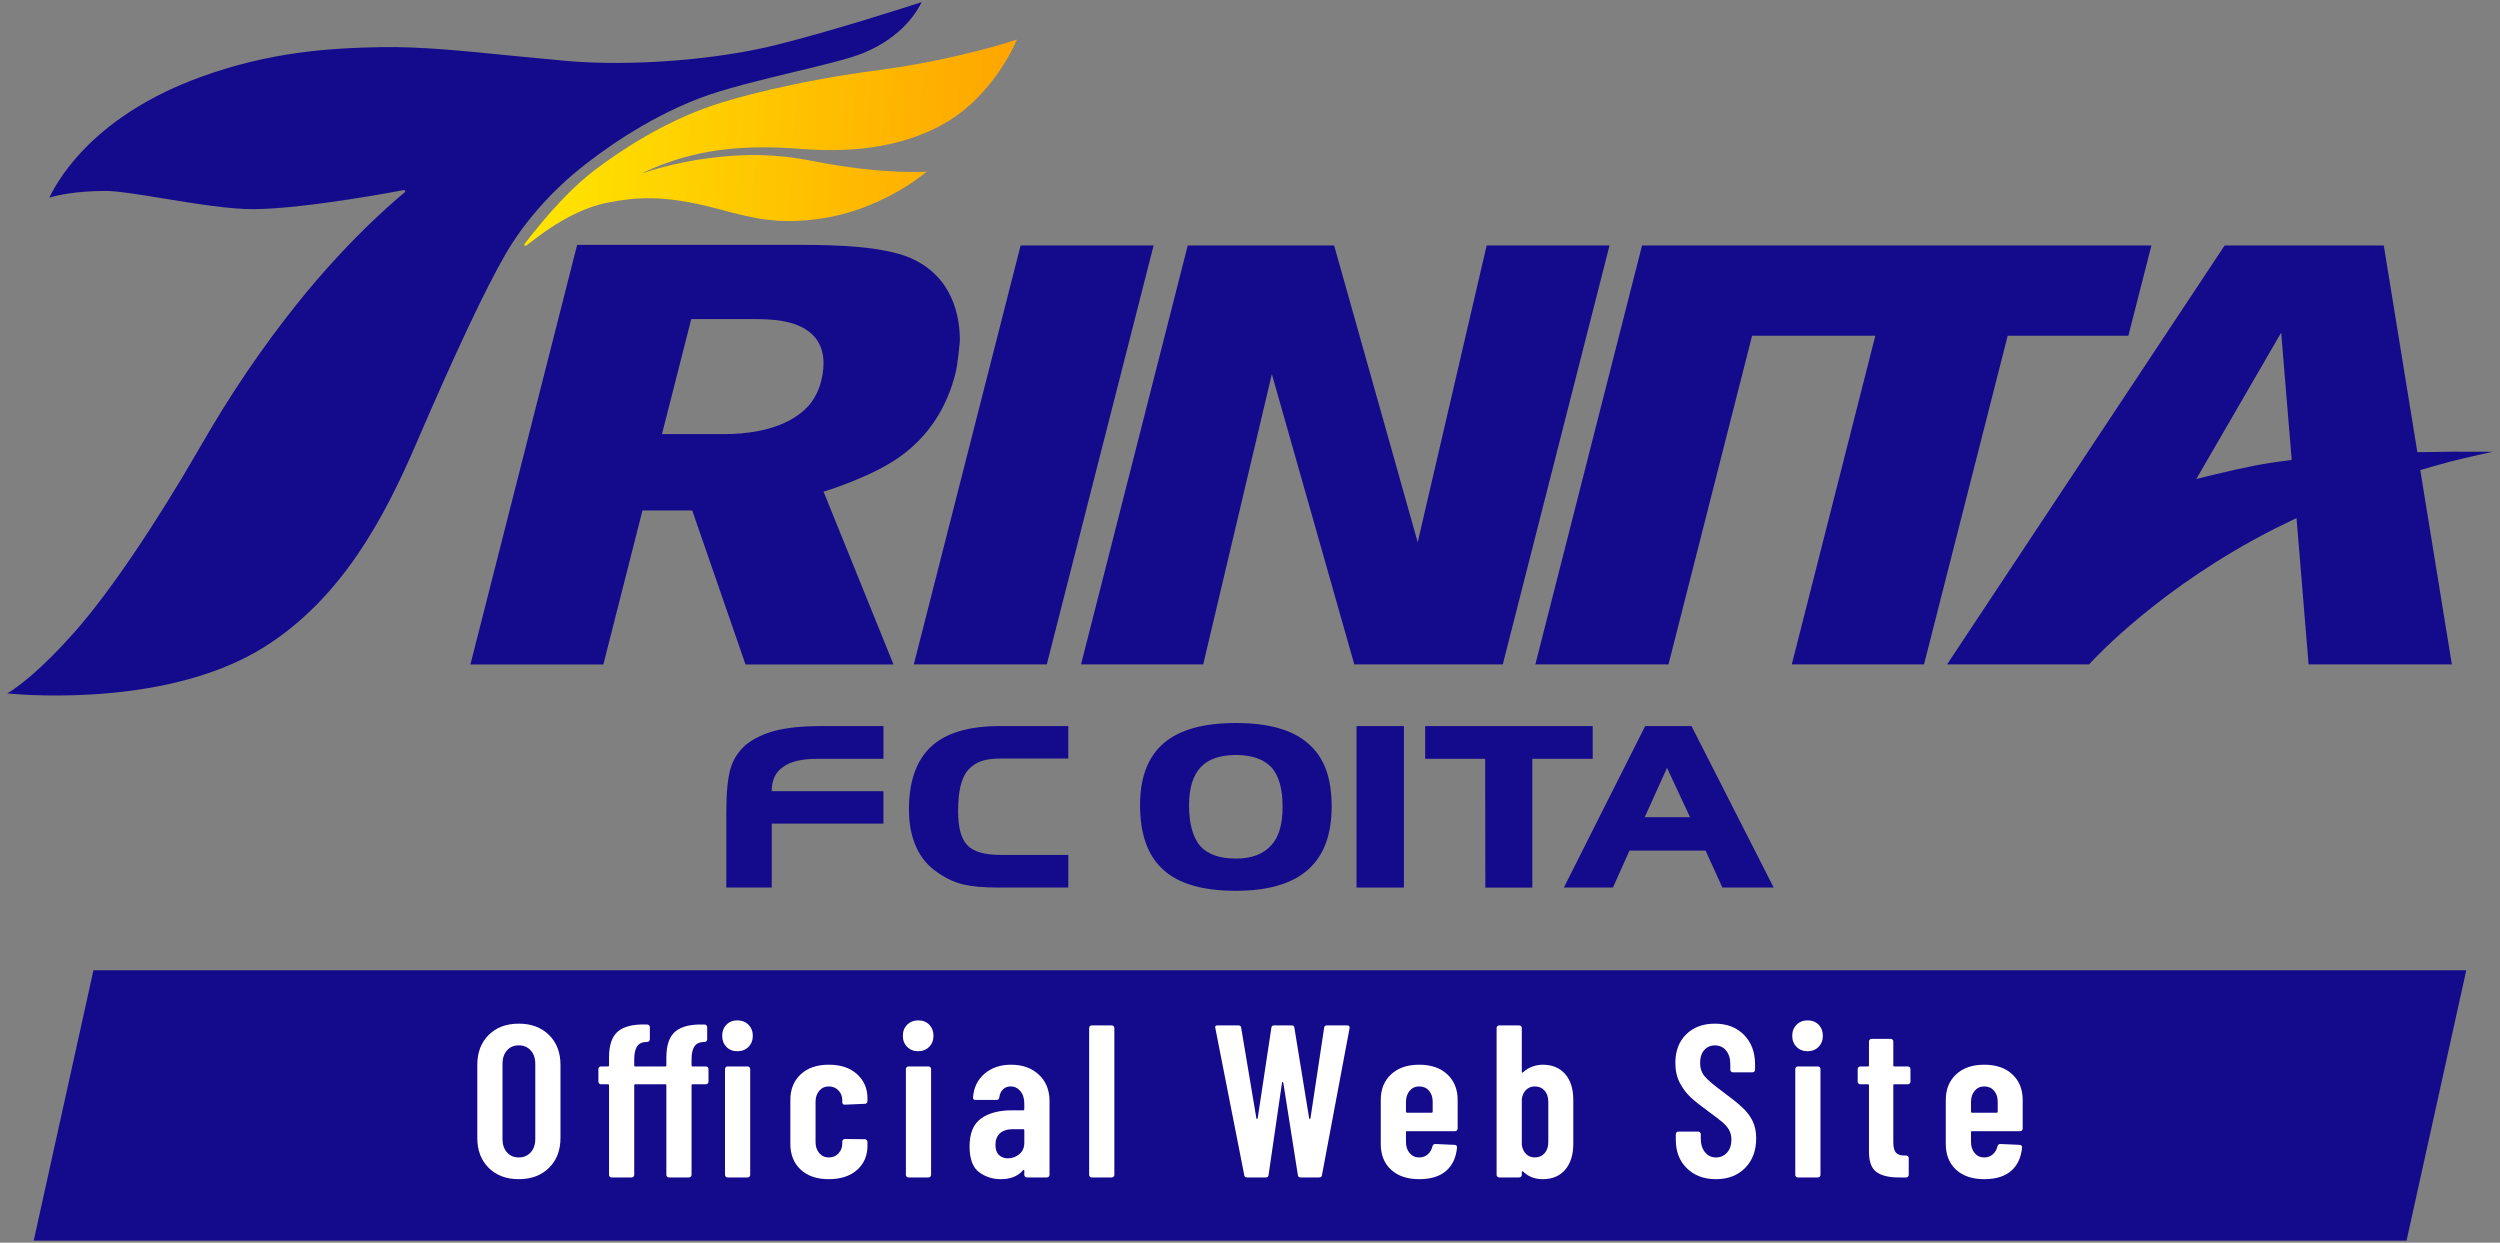 <svg enable-background="new 0 0 171 85" height="85" viewBox="0 0 171 85" width="171" xmlns="http://www.w3.org/2000/svg" xmlns:xlink="http://www.w3.org/1999/xlink"><rect x="0" y="0" width="171" height="85" fill="#808080" stroke="none"/><linearGradient id="a" gradientTransform="matrix(1 .005 -.062 .979 -3.479 -3.481)" gradientUnits="userSpaceOnUse" x1="40.581" x2="73.44" y1="13.308" y2="13.13"><stop offset="0" stop-color="#ffe600"/><stop offset="1" stop-color="#ffa500"/></linearGradient><path d="m60.428 56.333h-7.641v4.376h-3.108v-5.091c0-1.392.097-2.404.292-3.057.183-.631.542-1.177 1.069-1.639.283-.221.578-.397.898-.549.313-.155.687-.288 1.115-.401.84-.207 1.875-.309 3.077-.309h4.298v2.24h-4.527c-1.055 0-1.846.181-2.342.56-.522.353-.773.909-.773 1.654h7.641v2.216z" fill="#140a8c"/><path d="m73.071 60.709h-4.771c-1.016 0-1.815-.072-2.401-.21-.581-.138-1.153-.396-1.7-.776-.353-.231-.658-.499-.892-.771-.241-.282-.452-.606-.627-.992-.335-.728-.508-1.591-.508-2.588 0-1.927.508-3.366 1.512-4.299.999-.936 2.563-1.409 4.697-1.409h4.689v2.221h-4.648c-.533 0-.974.056-1.311.179-.357.129-.657.334-.901.61-.233.263-.396.639-.513 1.105-.108.469-.163 1.038-.163 1.695 0 1.131.213 1.917.64 2.348.417.437 1.172.653 2.249.653h4.648z" fill="#140a8c"/><path d="m91.085 55.166c0 1.932-.541 3.38-1.626 4.327-1.088.96-2.736 1.438-4.922 1.438-2.262 0-3.922-.478-4.962-1.438-1.066-.947-1.595-2.431-1.595-4.429 0-1.885.54-3.303 1.621-4.233 1.082-.924 2.715-1.377 4.936-1.377 2.222 0 3.867.463 4.922 1.387.557.473.964 1.064 1.233 1.778.265.719.393 1.567.393 2.547zm-3.355.016c0-1.223-.252-2.116-.762-2.698-.538-.559-1.34-.842-2.432-.842-1.065 0-1.877.271-2.401.827-.281.298-.47.653-.597 1.063-.136.432-.208.952-.208 1.558 0 1.254.259 2.178.773 2.794.519.555 1.328.843 2.433.843 1.062 0 1.866-.304 2.386-.879.546-.559.808-1.454.808-2.666z" fill="#140a8c"/><path d="m96.028 60.709h-3.242v-11.045h3.242z" fill="#140a8c"/><path d="m108.941 51.904h-4.131v8.806h-3.212l-.012-8.806h-4.104v-2.24h11.459z" fill="#140a8c"/><path d="m121.321 60.709h-3.509l-1.151-2.528h-5.204l-1.135 2.528h-3.355l5.563-11.046h3.168zm-5.722-4.813-1.575-3.375-1.525 3.375z" fill="#140a8c"/><path d="m59.999 4.81c-5.631.742-9.73 1.879-11.327 2.428-3.224 1.116-6.07 2.93-8.071 4.457-1.244.949-2.519 2.311-3.488 3.458-.481.57-1.148 1.411-1.19 1.472-.032.056-.094.144-.04.176.027.028.093.015.191-.064.111-.083.895-.694 1.496-1.095 1.106-.735 2.51-1.496 3.983-1.778 1.908-.375 3.819-.571 7.552.423 2.528.684 4.189 1.081 7.031.666 3.996-.569 6.891-2.908 7.223-3.186.022-.018.034-.029.034-.029s-2.962.239-7.858-.734c-2.63-.521-4.712-.452-6.575-.242-3.097.346-5.095 1.127-5.095 1.127s2.039-1.133 5.145-1.595c1.534-.221 3.429-.299 5.754-.11 4.062.33 7.51-.297 10.148-1.927 3.229-2.003 4.64-5.545 4.641-5.549-.002.001-3.961 1.358-9.554 2.102z" fill="url(#a)"/><path d="m53.08 3.077c-4.14 1.03-9.882 1.471-14.286 1.095l-3.972-.379c-3.135-.316-6.097-.614-8.724-.57-3.676.062-7.717.351-12.352 2.036-7.124 2.582-9.67 6.786-10.369 8.258.565-.166 1.798-.45 3.814-.457.829-.003 2.296.238 3.994.516 2.156.353 4.598.753 6.256.731 3.646-.05 10.11-1.292 10.174-1.305.041-.008.081.012.096.05.008.012.009.025.008.039-.002.026-.014.051-.036.068-.035.027-3.493 2.784-7.351 7.606-2.372 2.959-4.583 6.22-6.573 9.691-3.125 5.428-6.278 10.08-8.648 12.766-2.336 2.639-3.884 3.767-4.612 4.211 1.679.157 11.204.828 17.577-3.178 5.324-3.343 8.24-8.903 10.389-13.902 2.722-6.32 4.725-10.567 6.122-12.985 1.801-3.116 4.405-5.287 4.909-5.691 1.501-1.229 4.582-3.51 8.342-4.953 1.711-.656 4.268-1.271 6.525-1.812 1.935-.465 3.761-.903 4.687-1.283 2.71-1.111 3.733-2.936 3.989-3.483-.997.324-6.094 1.969-9.959 2.931z" fill="#140a8c"/><path d="m69.81 16.79-7.306 28.657h9.096l7.307-28.657z" fill="#140a8c"/><path d="m101.687 16.79-4.716 20.298-5.717-20.298h-10.012l-7.3 28.657h8.357l4.696-19.858 5.64 19.858h10.155l7.301-28.657z" fill="#140a8c"/><path d="m112.316 16.79-7.298 28.657h9.106l5.719-22.483h8.429l-5.714 22.483h9.044l5.724-22.483h8.255l1.576-6.174z" fill="#140a8c"/><path d="m39.476 16.749-7.299 28.699h9.092l2.676-10.532h3.404l3.644 10.532h10.122l-4.783-11.818s3.249-.976 5.225-2.391c1.972-1.41 3.205-3.371 3.786-5.665.176-.653.31-2.204.312-2.314-.001-1.55-.445-4.346-3.403-5.623-1.845-.786-5.003-.888-7.548-.888zm7.785 5.157.021-.081h4.183c1.145 0 3.279 0 4.314 1.29.568.729.698 1.721.388 2.95-.322 1.27-.989 1.892-1.534 2.293-1.635 1.201-3.986 1.33-4.921 1.33h-4.434l.082-.316z" fill="#140a8c"/><path d="m152.165 16.79-18.986 28.657h9.711c.385-.426 4.924-5.337 12.688-9.277l1.504-.737.826 10.014h9.799l-2.16-13.294s1.456-.427 2.086-.588c1.206-.307 2.866-.663 2.866-.663s-1.583-.012-2.701-.006c-.743.005-2.45.034-2.45.034l-2.297-14.141h-10.886zm3.868 5.96.72 8.713-.104.013c-.931.113-1.78.245-2.523.391-1.497.293-3.896.893-3.896.893z" fill="#140a8c"/><path d="m164.609 84.855h-162.302l4.084-18.487h162.302z" fill="#140b8c"/><g fill="#fff"><path d="m33.427 79.882c-.52-.514-.78-1.198-.78-2.05v-4.992c0-.851.26-1.535.78-2.05s1.205-.772 2.058-.772 1.54.257 2.065.772.787 1.199.787 2.05v4.992c0 .852-.263 1.536-.787 2.05-.525.516-1.213.773-2.065.773s-1.538-.257-2.058-.773zm2.875-1.062c.208-.232.312-.537.312-.914v-5.141c0-.376-.104-.681-.312-.914-.208-.232-.481-.349-.817-.349-.337 0-.607.117-.81.349-.203.233-.304.538-.304.914v5.141c0 .377.101.681.304.914s.473.349.81.349c.336 0 .608-.116.817-.349z"/><path d="m47.302 72.87c0 .05.025.074.074.074h.906c.049 0 .091.018.126.052.035.035.052.077.052.127v.861c0 .05-.018.092-.052.127-.035.035-.077.052-.126.052h-.906c-.049 0-.074.025-.074.074v6.121c0 .05-.017.092-.052.127s-.077.052-.126.052h-1.367c-.049 0-.091-.017-.126-.052s-.052-.077-.052-.127v-6.121c0-.049-.025-.074-.074-.074h-2.05c-.05 0-.074.025-.074.074v6.121c0 .05-.018.092-.052.127-.035.035-.077.052-.126.052h-1.367c-.049 0-.091-.017-.126-.052s-.052-.077-.052-.127v-6.121c0-.049-.025-.074-.074-.074h-.475c-.05 0-.092-.017-.126-.052-.035-.035-.052-.077-.052-.127v-.861c0-.05.017-.092.052-.127.034-.034.076-.052.126-.052h.475c.049 0 .074-.024.074-.074v-.55c0-.842.205-1.433.616-1.775s1.057-.498 1.939-.468h.059c.049 0 .091.018.127.052.034.035.052.077.052.127v.832c0 .049-.018.091-.052.126-.035.035-.077.052-.127.052h-.044c-.307.01-.525.114-.653.312-.129.199-.193.491-.193.877v.416c0 .05.024.074.074.074h2.05c.049 0 .074-.024.074-.074v-.55c0-.842.208-1.433.623-1.775.416-.342 1.065-.498 1.947-.468h.044c.049 0 .091.018.126.052.035.035.052.077.052.127v.832c0 .049-.018.091-.052.126s-.077.052-.126.052h-.044c-.307.01-.525.114-.654.312-.129.199-.193.491-.193.877v.414zm2.385-1.263c-.193-.198-.289-.45-.289-.758 0-.307.096-.559.289-.758.193-.197.443-.297.75-.297s.559.099.758.297c.198.199.297.451.297.758s-.099.559-.297.758c-.198.198-.45.297-.758.297-.307.001-.557-.099-.75-.297zm-.045 8.878c-.035-.035-.052-.077-.052-.127v-7.235c0-.05.017-.092.052-.127.035-.034.077-.052.126-.052h1.367c.049 0 .091.018.126.052.035.035.052.077.052.127v7.235c0 .05-.017.092-.052.127s-.077.052-.126.052h-1.367c-.049-.001-.091-.018-.126-.052z"/><path d="m54.766 80.001c-.47-.436-.706-1.025-.706-1.768v-3.001c0-.723.235-1.305.706-1.745.47-.441 1.112-.661 1.924-.661s1.456.215 1.931.646.713.979.713 1.642v.208c0 .05-.017.092-.052.127s-.077.052-.126.052l-1.367.059c-.119 0-.178-.059-.178-.178v-.149c0-.247-.087-.463-.26-.646-.174-.183-.394-.275-.661-.275-.268 0-.485.099-.653.297-.169.199-.253.451-.253.758v2.748c0 .307.084.56.253.758.168.198.386.297.653.297.268 0 .488-.091.661-.275.173-.183.26-.403.26-.661v-.148c0-.049.017-.091.052-.127.035-.034.077-.052.126-.052l1.367.015c.049 0 .091.017.126.052s.052.077.052.126v.268c0 .683-.238 1.235-.713 1.656s-1.119.631-1.931.631c-.813 0-1.454-.217-1.924-.654z"/><path d="m62.052 71.607c-.198-.198-.297-.45-.297-.758 0-.307.099-.559.297-.758.198-.197.45-.297.758-.297s.558.099.75.297c.193.199.29.451.29.758s-.099.559-.297.758c-.198.198-.446.297-.743.297-.308.001-.56-.099-.758-.297zm-.037 8.878c-.035-.035-.052-.077-.052-.127v-7.235c0-.05.017-.092.052-.127.035-.034.077-.052.126-.052h1.367c.049 0 .091.018.126.052.035.035.052.077.052.127v7.235c0 .05-.018.092-.052.127-.035.035-.077.052-.126.052h-1.367c-.05-.001-.092-.018-.126-.052z"/><path d="m71.059 73.509c.486.456.728 1.055.728 1.798v5.051c0 .05-.018.092-.052.127-.035.035-.077.052-.127.052h-1.366c-.05 0-.092-.017-.127-.052s-.052-.077-.052-.127v-.282c0-.029-.01-.049-.03-.059s-.04 0-.059.03c-.347.406-.852.609-1.516.609-.564 0-1.062-.161-1.493-.483s-.646-.909-.646-1.761c0-.892.26-1.525.78-1.901.52-.377 1.226-.565 2.117-.565h.772c.049 0 .074-.024.074-.074v-.386c0-.357-.089-.641-.268-.854-.178-.213-.401-.319-.669-.319-.208 0-.381.066-.52.201-.139.133-.223.314-.252.542-.01.119-.074.178-.193.178h-1.441c-.119 0-.173-.059-.163-.178.049-.673.314-1.213.795-1.62.48-.406 1.082-.609 1.805-.609.784-.001 1.418.227 1.903.682zm-1.337 5.438c.228-.188.342-.451.342-.787v-.847c0-.049-.025-.074-.074-.074h-.772c-.337 0-.609.092-.817.275s-.312.449-.312.795c0 .307.079.538.238.691.158.154.361.23.609.23.296-.001.558-.095.786-.283z"/><path d="m74.55 80.485c-.035-.035-.052-.077-.052-.127v-10.043c0-.049.017-.091.052-.126s.077-.052.126-.052h1.367c.049 0 .091.017.126.052s.052.077.052.126v10.043c0 .05-.018.092-.052.127-.035.035-.077.052-.126.052h-1.367c-.049-.001-.091-.018-.126-.052z"/><path d="m85.106 80.373-1.976-10.044-.015-.059c0-.089.054-.133.163-.133h1.426c.119 0 .183.054.193.163l1.04 6.195c.01.03.025.044.045.044s.034-.015.044-.044l.936-6.195c.01-.109.074-.163.193-.163h1.189c.119 0 .183.054.193.163l1.01 6.195c.01.03.025.044.044.044.02 0 .035-.015.045-.044l.936-6.195c.01-.109.074-.163.193-.163h1.382c.129 0 .183.064.164.193l-1.887 10.044c-.01.109-.074.163-.193.163h-1.263c-.119 0-.183-.054-.193-.163l-.996-6.315c-.01-.039-.024-.059-.044-.059s-.035.02-.044.059l-.921 6.315c-.01.109-.074.163-.193.163h-1.278c-.119-.001-.183-.055-.193-.164z"/><path d="m99.653 77.32c-.035.035-.077.052-.126.052h-3.284c-.049 0-.074.024-.074.074v.669c0 .307.084.56.253.758.168.198.386.297.653.297.228 0 .424-.071.587-.215s.27-.329.319-.557c.03-.099.094-.149.193-.149l1.323.059c.049 0 .091.018.126.052.035.035.047.082.037.141-.069.694-.322 1.226-.758 1.597s-1.045.557-1.828.557c-.812 0-1.454-.215-1.924-.646s-.706-1.018-.706-1.761v-3.016c0-.723.235-1.305.706-1.745.47-.441 1.112-.661 1.924-.661s1.454.221 1.924.661c.47.441.706 1.023.706 1.745v1.961c.001.05-.016.092-.051.127zm-3.231-2.712c-.169.199-.253.451-.253.758v.669c0 .049.025.074.074.074h1.679c.049 0 .074-.024.074-.074v-.669c0-.317-.085-.572-.253-.765s-.391-.289-.669-.289c-.267-.001-.484.098-.652.296z"/><path d="m107.056 73.464c.371.426.557 1.015.557 1.768v3.016c0 .733-.183 1.317-.55 1.753s-.882.654-1.546.654c-.534 0-.98-.173-1.337-.52-.02-.02-.04-.025-.059-.015-.02.01-.03.03-.03.06v.178c0 .05-.017.092-.052.127s-.077.052-.126.052h-1.367c-.05 0-.092-.017-.126-.052-.035-.035-.052-.077-.052-.127v-10.043c0-.049.018-.091.052-.126s.076-.052.126-.052h1.367c.049 0 .091.017.126.052s.052.077.052.126v3.001c0 .03.012.048.037.052.025.005.052-.012.082-.052.188-.168.399-.292.631-.371.233-.079.458-.119.676-.119.655 0 1.167.213 1.539.638zm-1.404 1.137c-.169-.193-.391-.289-.669-.289-.238 0-.436.077-.594.23s-.258.359-.297.616v3.165c.04.258.139.463.297.616.158.154.357.23.594.23.277 0 .5-.096.669-.289.168-.193.252-.448.252-.765v-2.748c0-.318-.084-.573-.252-.766z"/><path d="m115.383 79.912c-.505-.495-.758-1.144-.758-1.946v-.386c0-.049.017-.091.052-.126s.077-.052.126-.052h1.352c.049 0 .091.018.126.052s.052.077.052.126v.297c0 .386.097.698.29.936s.443.357.75.357.559-.112.758-.334c.198-.223.297-.517.297-.884 0-.257-.055-.48-.164-.669-.109-.188-.262-.366-.46-.534-.199-.168-.516-.411-.951-.728-.495-.357-.894-.673-1.196-.951-.302-.277-.555-.611-.758-1.003-.203-.391-.305-.844-.305-1.359 0-.822.247-1.475.743-1.961.495-.485 1.149-.728 1.961-.728.822 0 1.486.255 1.99.765.505.51.758 1.186.758 2.028v.357c0 .049-.018.091-.052.126s-.077.052-.126.052h-1.337c-.049 0-.091-.017-.126-.052s-.052-.077-.052-.126v-.386c0-.386-.097-.696-.29-.929-.193-.232-.448-.349-.765-.349-.297 0-.54.107-.728.319-.188.213-.282.508-.282.884 0 .357.102.659.305.906s.602.589 1.196 1.025c.604.446 1.06.81 1.367 1.092s.545.592.713.928c.168.337.253.738.253 1.204 0 .842-.253 1.518-.758 2.028s-1.169.765-1.99.765c-.822-.001-1.486-.248-1.991-.744z"/><path d="m122.886 71.607c-.198-.198-.297-.45-.297-.758 0-.307.099-.559.297-.758.198-.197.45-.297.758-.297.307 0 .558.099.75.297.193.199.29.451.29.758s-.099.559-.297.758c-.198.198-.446.297-.743.297-.308.001-.56-.099-.758-.297zm-.037 8.878c-.035-.035-.052-.077-.052-.127v-7.235c0-.05.017-.092.052-.127.035-.034.077-.052.126-.052h1.367c.049 0 .091.018.126.052.035.035.052.077.052.127v7.235c0 .05-.018.092-.052.127-.035.035-.077.052-.126.052h-1.367c-.05-.001-.092-.018-.126-.052z"/><path d="m130.623 74.111c-.035.035-.077.052-.126.052h-.921c-.049 0-.074.025-.074.074v3.893c0 .347.065.587.193.72.129.134.322.196.58.186h.104c.049 0 .091.017.126.052s.052.077.052.126v1.144c0 .05-.017.092-.052.127s-.077.052-.126.052h-.505c-.674 0-1.181-.124-1.523-.371s-.513-.714-.513-1.397v-4.531c0-.049-.025-.074-.074-.074h-.52c-.05 0-.092-.017-.126-.052-.035-.035-.052-.077-.052-.127v-.861c0-.05.018-.092.052-.127.034-.034.076-.052.126-.052h.52c.049 0 .074-.024.074-.074v-1.634c0-.05.017-.092.052-.127.035-.034.077-.052.127-.052h1.307c.049 0 .091.018.126.052.035.035.052.077.052.127v1.634c0 .05.025.074.074.074h.921c.049 0 .091.018.126.052.035.035.052.077.052.127v.861c0 .049-.017.091-.052.126z"/><path d="m138.301 77.32c-.035.035-.077.052-.126.052h-3.284c-.049 0-.074.024-.074.074v.669c0 .307.084.56.253.758.168.198.386.297.653.297.228 0 .424-.071.587-.215s.27-.329.319-.557c.03-.099.094-.149.193-.149l1.323.059c.049 0 .091.018.126.052.035.035.047.082.037.141-.069.694-.322 1.226-.758 1.597s-1.045.557-1.828.557c-.812 0-1.454-.215-1.924-.646-.471-.431-.706-1.018-.706-1.761v-3.016c0-.723.235-1.305.706-1.745.47-.441 1.112-.661 1.924-.661s1.454.221 1.924.661c.47.441.706 1.023.706 1.745v1.961c.001.05-.016.092-.051.127zm-3.231-2.712c-.169.199-.253.451-.253.758v.669c0 .049.025.074.074.074h1.679c.049 0 .074-.024.074-.074v-.669c0-.317-.085-.572-.253-.765s-.391-.289-.669-.289c-.266-.001-.484.098-.652.296z"/></g></svg>